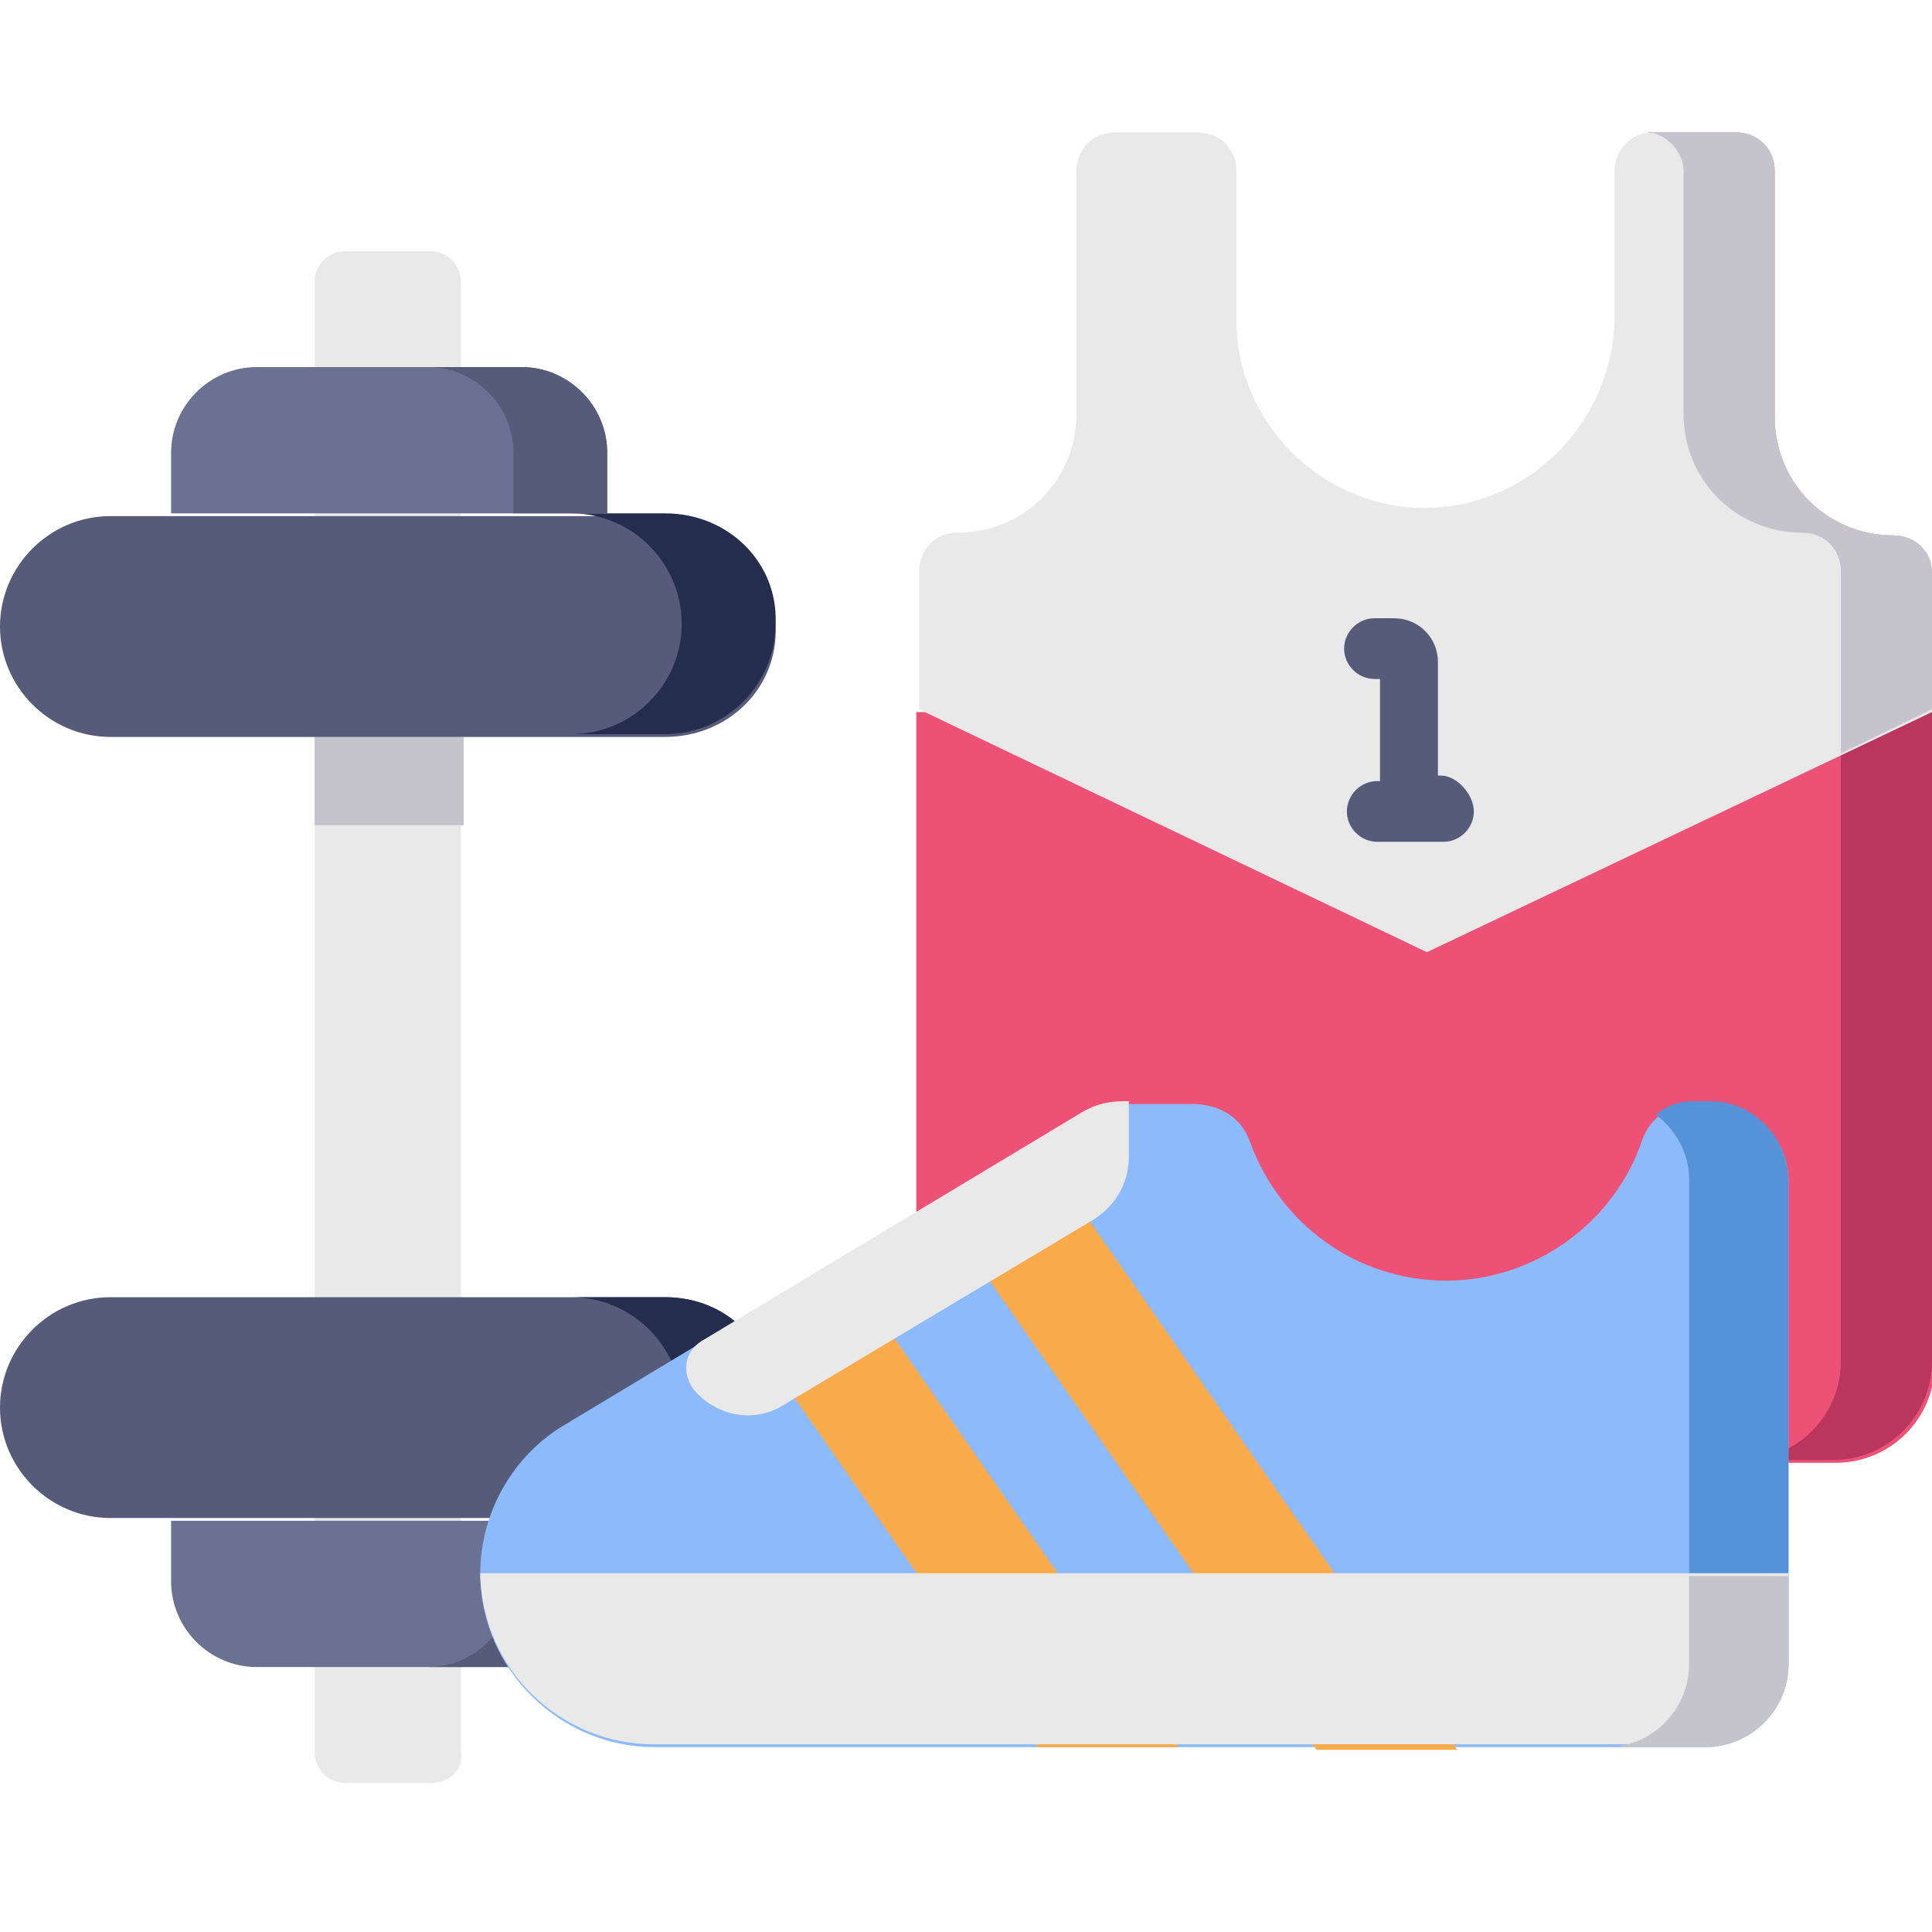 <svg xmlns="http://www.w3.org/2000/svg" xmlns:xlink="http://www.w3.org/1999/xlink" id="Layer_1" x="0px" y="0px" width="70px" height="70px" viewBox="0 0 70 70" style="enable-background:new 0 0 70 70;" xml:space="preserve"><style type="text/css">	.st0{fill:#ED5176;}	.st1{fill:#BA365F;}	.st2{fill:#E9E9EA;}	.st3{fill:#C5C4CC;}	.st4{fill:#575B7A;}	.st5{fill:#6A7193;}	.st6{fill:#252D4C;}	.st7{fill:#8CBAFA;}	.st8{fill:#5692D8;}	.st9{fill:#F9AA4B;}</style><g>	<path class="st0" d="M33.2,25.8v23.6c0,2,1.6,3.6,3.6,3.6h29.7c2,0,3.6-1.6,3.6-3.6V25.8H33.2z"></path>	<path class="st1" d="M68.6,19.4c-2.4,0-4.3-1.9-4.3-4.3V6.2c0-0.8-0.6-1.4-1.4-1.4h-3c-0.1,0-0.1,0-0.2,0C60.4,4.9,61,5.5,61,6.2  v8.8c0,2.4,1.9,4.3,4.3,4.3c0.8,0,1.4,0.6,1.4,1.4v28.6c0,2-1.6,3.6-3.6,3.6h3.3c2,0,3.6-1.6,3.6-3.6V20.8  C70,20,69.4,19.4,68.6,19.4z"></path>	<path class="st2" d="M68.6,19.4c-2.4,0-4.3-1.9-4.3-4.3V6.2c0-0.8-0.6-1.4-1.4-1.4h-3c-0.8,0-1.4,0.6-1.4,1.4v5.2  c0,3.8-3,6.9-6.7,7c-3.8,0.1-7-3-7-6.8V6.2c0-0.8-0.6-1.4-1.4-1.4h-3c-0.8,0-1.4,0.6-1.4,1.4v8.8c0,2.4-1.9,4.3-4.3,4.3  c-0.8,0-1.4,0.6-1.4,1.4v5l18.4,8.8L70,25.8v-5C70,20,69.4,19.4,68.6,19.4z"></path>	<path class="st3" d="M68.6,19.4c-2.4,0-4.3-1.9-4.3-4.3V6.2c0-0.8-0.6-1.4-1.4-1.4h-3c0,0,0,0,0,0c0,0,0,0,0,0c0,0-0.1,0-0.1,0  C60.4,4.9,61,5.5,61,6.2v8.8c0,2.4,1.9,4.3,4.3,4.3c0.8,0,1.4,0.6,1.4,1.4v6.6l3.3-1.6v-5C70,20,69.4,19.4,68.6,19.4z"></path>	<path class="st2" d="M15.6,64.6h-3.1c-0.6,0-1.1-0.5-1.1-1.1V10.2c0-0.6,0.5-1.1,1.1-1.1h3.1c0.6,0,1.1,0.5,1.1,1.1v53.3  C16.8,64.1,16.3,64.6,15.6,64.6z"></path>	<path class="st3" d="M11.4,26.7h5.4v3.2h-5.4V26.7z"></path>	<path class="st4" d="M24.1,26.7H4c-2.2,0-4-1.8-4-4c0-2.2,1.8-4,4-4h20.1c2.2,0,4,1.8,4,4C28.2,24.9,26.4,26.7,24.1,26.7z"></path>	<path class="st5" d="M18.9,13.3H9.3c-1.7,0-3.1,1.4-3.1,3.1v2.2H22v-2.2C22,14.7,20.6,13.3,18.9,13.3z"></path>	<path class="st4" d="M24.1,47H4c-2.2,0-4,1.8-4,4s1.8,4,4,4h20.1c2.2,0,4-1.8,4-4S26.4,47,24.1,47z"></path>	<path class="st6" d="M24.1,18.6h-3.4c2.2,0,4,1.8,4,4c0,2.2-1.8,4-4,4h3.4c2.2,0,4-1.8,4-4C28.2,20.4,26.4,18.6,24.1,18.6z"></path>	<path class="st6" d="M24.1,47h-3.4c2.2,0,4,1.8,4,4s-1.8,4-4,4h3.4c2.2,0,4-1.8,4-4S26.4,47,24.1,47z"></path>	<path class="st5" d="M18.9,60.4H9.3c-1.7,0-3.1-1.4-3.1-3.1v-2.2H22v2.2C22,59,20.6,60.4,18.9,60.4z"></path>	<path class="st4" d="M18.9,13.3h-3.4c1.7,0,3.1,1.4,3.1,3.1v2.2H22v-2.2C22,14.7,20.6,13.3,18.9,13.3z"></path>	<path class="st4" d="M18.6,55.1v2.2c0,1.7-1.4,3.1-3.1,3.1h3.4c1.7,0,3.1-1.4,3.1-3.1v-2.2H18.6z"></path>	<path class="st7" d="M23.7,63.3h38.1c1.6,0,3-1.3,3-3V42.8c0-1.6-1.3-2.8-2.8-2.8h-0.7c-0.8,0-1.5,0.5-1.8,1.3  c-1,3-3.9,5.1-7.1,5.1c-3.2,0-6-2-7.1-5c-0.3-0.9-1.1-1.4-2.1-1.4h-2.6c-0.5,0-1,0.1-1.5,0.4L20.5,51.6c-1.9,1.1-3.1,3.2-3.1,5.4  C17.4,60.5,20.3,63.3,23.7,63.3z"></path>	<path class="st8" d="M62,39.9h-0.7c-0.5,0-1,0.2-1.3,0.5c0.7,0.5,1.2,1.4,1.2,2.3v17.5c0,1.6-1.3,3-3,3h3.6c1.6,0,3-1.3,3-3V42.8  C64.8,41.2,63.5,39.9,62,39.9z"></path>	<path class="st9" d="M37.5,41.4l-3.6,2.2l13.8,19.8h5.1L37.5,41.4z"></path>	<path class="st9" d="M37.6,63.3h5.1L30.4,45.6l-3.6,2.2L37.6,63.3z"></path>	<path class="st2" d="M17.4,57.1c0.1,3.4,2.9,6.1,6.3,6.1h38.1c1.6,0,3-1.3,3-3v-3.2H17.4z"></path>	<path class="st3" d="M61.2,60.3c0,1.6-1.3,3-3,3h3.6c1.6,0,3-1.3,3-3v-3.2h-3.6V60.3z"></path>	<path class="st2" d="M28.4,50.9l11.2-6.7c0.8-0.5,1.3-1.3,1.3-2.3v-2h-0.2c-0.5,0-1,0.1-1.5,0.4l-13.8,8.3  c-0.6,0.4-0.7,1.1-0.3,1.7C25.9,51.3,27.3,51.6,28.4,50.9z"></path>	<path class="st4" d="M52.2,28.1h-0.1V24c0-0.9-0.7-1.6-1.6-1.6h-0.7c-0.6,0-1.1,0.5-1.1,1.1s0.5,1.1,1.1,1.1H50v3.7h-0.1  c-0.6,0-1.1,0.5-1.1,1.1s0.5,1.1,1.1,1.1h2.4c0.6,0,1.1-0.5,1.1-1.1S52.8,28.1,52.2,28.1z"></path></g></svg>